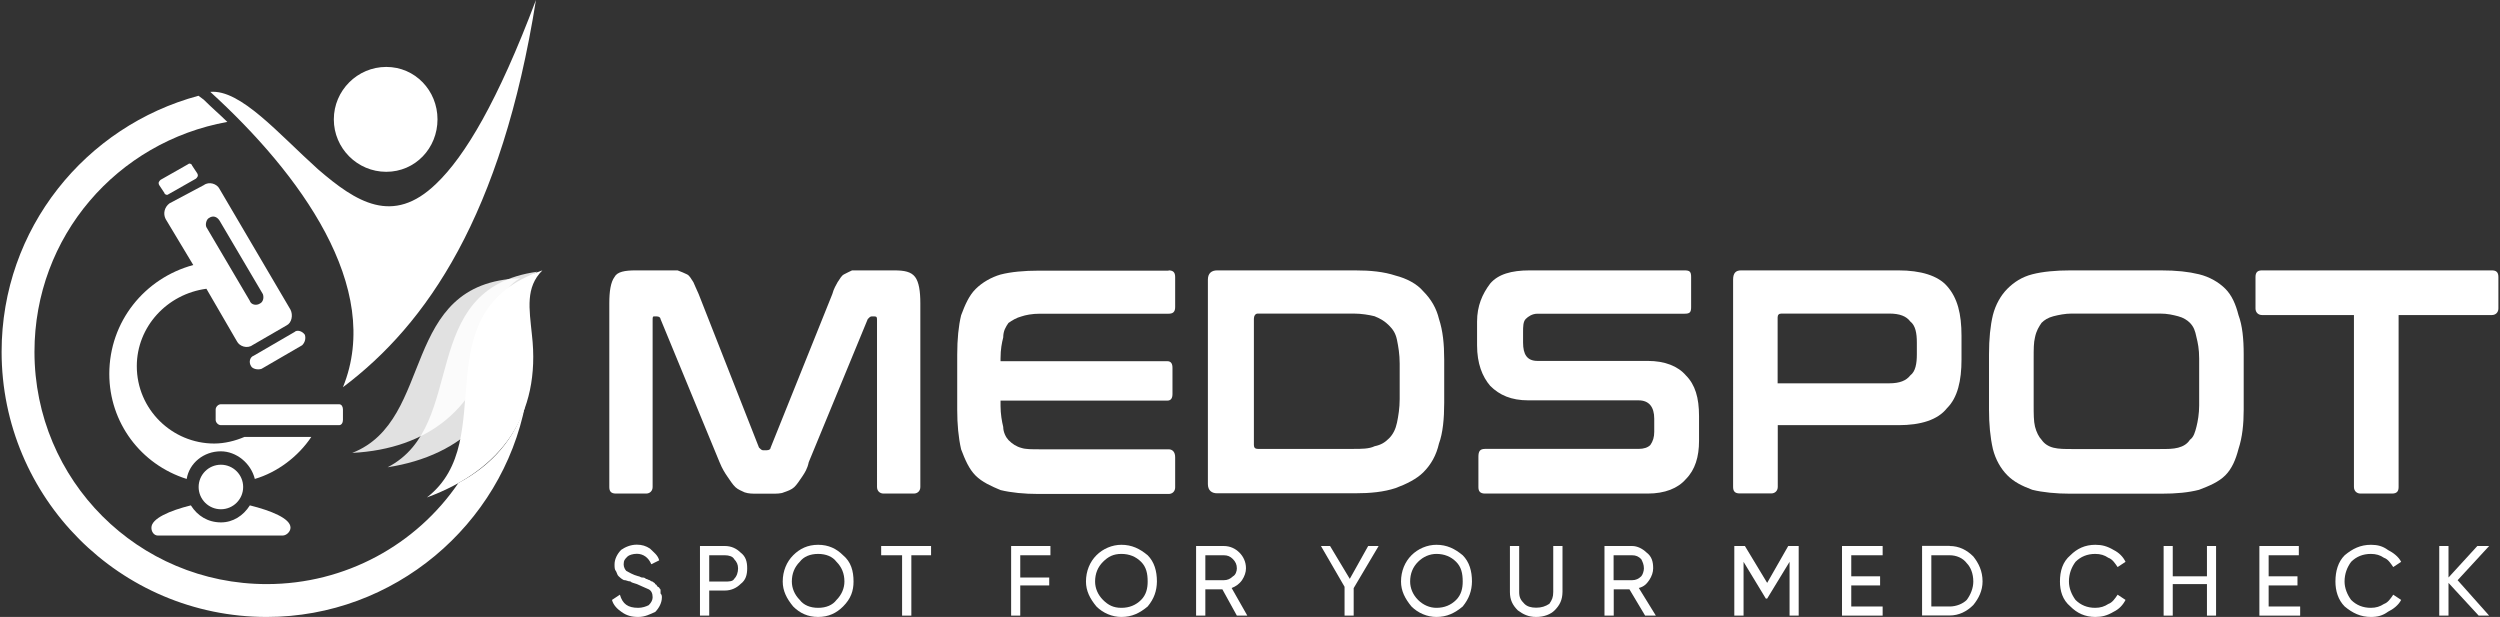 <?xml version="1.0" encoding="utf-8"?>
<!-- Generator: Adobe Illustrator 26.1.0, SVG Export Plug-In . SVG Version: 6.00 Build 0)  -->
<!DOCTYPE svg PUBLIC "-//W3C//DTD SVG 1.1//EN" "http://www.w3.org/Graphics/SVG/1.1/DTD/svg11.dtd">
<svg version="1.1" id="Layer_1" xmlns:x="http://ns.adobe.com/Extensibility/1.0/" xmlns:i="http://ns.adobe.com/AdobeIllustrator/10.0/" xmlns:graph="http://ns.adobe.com/Graphs/1.0/"
	 xmlns="http://www.w3.org/2000/svg" xmlns:xlink="http://www.w3.org/1999/xlink" x="0px" y="0px" width="1864px" height="460px"
	 viewBox="0 0 1864 460" style="enable-background:new 0 0 1864 460;" xml:space="preserve">
<rect x="0" y="0" width="1864" height="460" fill="#333333" stroke="none"/>
<style type="text/css">
	.st0{fill:#FFFFFF;}
	.st1{fill-rule:evenodd;clip-rule:evenodd;fill:#FFFFFF;}
	.st2{fill-rule:evenodd;clip-rule:evenodd;fill:#FFFFFF;fill-opacity:0.851;}
</style>
<g id="Layer_x0020_1">
	<g id="_416086064">
		<g>
			<path class="st0" d="M497.4,201.6c2.9,0,5.9,0,7.8,0c2.9,1,4.9,2,6.9,2.9s2.9,2.9,4.9,5.9c1,2,2,4.9,3.9,8.8l45,114.5
				c1,1,2,2,2.9,2h2.9c2,0,2.9-1,2.9-2l46-114.5c1-3.9,2.9-6.9,3.9-8.8c2-2.9,2.9-4.9,4.9-5.9s3.9-2,5.9-2.9c2,0,4.9,0,7.8,0h23.5
				c7.8,0,12.7,1,15.7,4.9c2.9,3.9,3.9,10.8,3.9,19.6v137c0,2.9-2,4.9-4.9,4.9h-22.5c-2.9,0-4.9-2-4.9-4.9V238.8c0-2,0-2.9-2-2.9h-2
				c-1,0-2,1-2.9,2l-44,106.7c-1,4.9-2.9,7.8-4.9,10.8c-2,2.9-3.9,5.9-5.9,7.8s-4.9,2.9-7.8,3.9c-2,1-5.9,1-8.8,1H565
				c-3.9,0-6.9,0-9.8-1c-2-1-4.9-2-6.9-3.9s-3.9-4.9-5.9-7.8s-3.9-5.9-5.9-10.8l-44-106.7c0-1-1-2-2.9-2h-2c-1,0-1,1-1,2.9v124.3
				c0,2.9-2,4.9-4.9,4.9h-22.5c-3.9,0-4.9-2-4.9-4.9v-137c0-8.8,1-15.7,3.9-19.6c2-3.9,7.8-4.9,15.7-4.9H497.4z"/>
			<path class="st0" d="M871.3,201.6c2.9,0,4.9,1,4.9,4.9V229c0,3.9-2,4.9-4.9,4.9h-95.9c-5.9,0-10.8,1-13.7,2
				c-3.9,1-6.9,2.9-9.8,4.9c-2,2.9-3.9,5.9-3.9,10.8c-1,3.9-2,8.8-2,15.7v2h124.3c2.9,0,3.9,2,3.9,4.9v19.6c0,2.9-1,4.9-3.9,4.9H746
				v3.9c0,5.9,1,11.7,2,15.7c0,3.9,2,7.8,3.9,9.8c2.9,2.9,5.9,4.9,9.8,5.9c2.9,1,7.8,1,13.7,1h95.9c2.9,0,4.9,2,4.9,5.9v22.5
				c0,2.9-2,4.9-4.9,4.9h-96.9c-10.8,0-20.6-1-28.4-2.9c-6.9-2.9-13.7-5.9-18.6-10.8s-7.8-11.7-10.8-19.6c-2-8.8-2.9-18.6-2.9-29.4
				v-41.1c0-11.7,1-21.5,2.9-29.4c2.9-7.8,5.9-14.7,10.8-19.6s11.7-8.8,18.6-10.8c7.8-2,17.6-2.9,28.4-2.9h96.9L871.3,201.6
				L871.3,201.6z"/>
			<path class="st0" d="M1010.3,201.6c11.7,0,21.5,1,30.3,3.9c7.8,2,15.7,5.9,20.6,11.7c5.9,5.9,9.8,12.7,11.7,20.6
				c2.9,8.8,3.9,18.6,3.9,30.3v32.3c0,11.7-1,22.5-3.9,30.3c-2,8.8-5.9,15.7-11.7,21.5c-4.9,4.9-12.7,8.8-20.6,11.7
				c-8.8,2.9-18.6,3.9-30.3,3.9H907.5c-3.9,0-6.9-2-6.9-6.9V208.5c0-4.9,2.9-6.9,6.9-6.9H1010.3z M934.9,331.8c0,2,1,2.9,2.9,2.9
				h71.4c5.9,0,11.7,0,15.7-2c4.9-1,7.8-2.9,10.8-5.9s4.9-6.9,5.9-11.7s2-10.8,2-17.6v-26.4c0-6.9-1-12.7-2-17.6s-2.9-7.8-5.9-10.8
				s-5.9-4.9-10.8-6.9c-3.9-1-9.8-2-15.7-2h-71.4c-2,0-2.9,2-2.9,3.9L934.9,331.8L934.9,331.8z"/>
			<path class="st0" d="M1256,201.6c3.9,0,4.9,1,4.9,4.9V229c0,3.9-1,4.9-4.9,4.9h-109.6c-3.9,0-6.9,2-8.8,3.9c-2,2-2,5.9-2,9.8v7.8
				c0,8.8,2.9,13.7,10.8,13.7h82.2c12.7,0,22.5,3.9,28.4,10.8c6.9,6.9,9.8,16.6,9.8,30.3v18.6c0,11.7-2.9,21.5-9.8,28.4
				c-5.9,6.9-15.7,10.8-28.4,10.8h-121.4c-3.9,0-4.9-2-4.9-4.9v-22.5c0-3.9,1-5.9,4.9-5.9h114.5c3.9,0,6.9-1,8.8-2.9
				c2-2.9,2.9-5.9,2.9-9.8v-9.8c0-8.8-3.9-13.7-11.7-13.7h-82.2c-12.7,0-21.5-3.9-28.4-10.8c-5.9-6.9-9.8-16.6-9.8-30.3v-17.6
				c0-11.7,3.9-20.6,9.8-28.4c5.9-6.9,15.7-9.8,29.4-9.8L1256,201.6L1256,201.6z"/>
			<path class="st0" d="M1415.5,201.6c16.6,0,29.4,3.9,36.2,11.7c7.8,8.8,10.8,20.6,10.8,37.2v17.6c0,15.7-2.9,28.4-10.8,36.2
				c-6.9,8.8-19.6,12.7-36.2,12.7h-90v46c0,2.9-2,4.9-4.9,4.9h-23.5c-3.9,0-4.9-2-4.9-4.9V208.5c0-4.9,2-6.9,5.9-6.9H1415.5z
				 M1325.4,285.8h83.2c7.8,0,12.7-2,15.7-5.9c3.9-2.9,4.9-8.8,4.9-15.7v-8.8c0-6.9-1-12.7-4.9-15.7c-2.9-3.9-7.8-5.9-15.7-5.9
				h-80.3c-2,0-2.9,1-2.9,2.9L1325.4,285.8L1325.4,285.8z"/>
			<path class="st0" d="M1611.2,201.6c11.7,0,20.6,1,28.4,2.9s14.7,5.9,19.6,10.8c4.9,4.9,7.8,11.7,9.8,19.6
				c2.9,7.8,3.9,17.6,3.9,29.4v41.1c0,10.8-1,20.6-3.9,29.4c-2,7.8-4.9,14.7-9.8,19.6s-11.7,7.8-19.6,10.8c-7.8,2-16.6,2.9-28.4,2.9
				h-67.5c-10.8,0-20.6-1-28.4-2.9c-7.8-2.9-13.7-5.9-18.6-10.8s-8.8-11.7-10.8-19.6c-2-8.8-2.9-18.6-2.9-29.4v-41.1
				c0-11.7,1-21.5,2.9-29.4c2-7.8,5.9-14.7,10.8-19.6c4.9-4.9,10.8-8.8,18.6-10.8c7.8-2,17.6-2.9,28.4-2.9L1611.2,201.6
				L1611.2,201.6z M1516.3,302.4c0,5.9,0,11.7,1,15.7s2.9,7.8,4.9,9.8c2,2.9,4.9,4.9,8.8,5.9s8.8,1,13.7,1h65.6c5.9,0,9.8,0,13.7-1
				c3.9-1,6.9-2.9,8.8-5.9c2.9-2,3.9-5.9,4.9-9.8s2-9.8,2-15.7v-35.2c0-6.9-1-11.7-2-15.7c-1-4.9-2-7.8-4.9-10.8
				c-2-2-4.9-3.9-8.8-4.9s-7.8-2-13.7-2h-65.6c-4.9,0-9.8,1-13.7,2c-3.9,1-6.9,2.9-8.8,4.9c-2,2.9-3.9,5.9-4.9,10.8
				c-1,3.9-1,8.8-1,15.7V302.4z"/>
			<path class="st0" d="M1857.9,201.6c2.9,0,4.9,1,4.9,4.9V230c0,2.9-2,4.9-4.9,4.9h-69.5v128.2c0,2.9-1,4.9-4.9,4.9H1760
				c-2.9,0-4.9-2-4.9-4.9V234.9h-68.5c-2.9,0-4.9-2-4.9-4.9v-23.5c0-3.9,2-4.9,4.9-4.9H1857.9z"/>
			<path class="st0" d="M475.9,460c-4.9,0-8.8-1-12.7-3.9c-2.9-2-5.9-4.9-6.9-8.8l5.9-3.9c2,6.9,5.9,9.8,13.7,9.8c2.9,0,5.9-1,7.8-2
				c2-2,2.9-3.9,2.9-5.9c0-2.9-1-4.9-2.9-5.9c-2-1-4.9-2-8.8-3.9c-2.9-1-3.9-1-4.9-2c-2,0-2.9-1-4.9-1c-2-1-2.9-2-3.9-2.9
				s-1-2-2-3.9c-1-1-1-2.9-1-4.9c0-3.9,2-7.8,4.9-10.8c2.9-2,6.9-3.9,11.7-3.9c3.9,0,6.9,1,9.8,2.9c2.9,2.9,5.9,4.9,6.9,8.8
				l-5.9,2.9c-2-4.9-5.9-7.8-10.8-7.8c-2.9,0-5.9,1-6.9,2c-2,2-2.9,2.9-2.9,5.9c0,2,1,3.9,2,4.9c2,1,4.9,2.9,8.8,3.9c1,0,2,1,2.9,1
				c1,0,2,0,2.9,1c1,0,2,1,2.9,1c0,0,1,1,2,1c1,1,2,1,2,2c1,0,1,1,2,2c1,0,1,1,2,2c0,1,0,2,0,2.9c1,1,1,2,1,2.9
				c0,3.9-2,7.8-4.9,10.8C484.7,458,480.8,460,475.9,460z"/>
			<path id="_x31_" class="st0" d="M540.5,407.1c4.9,0,8.8,2,11.7,4.9c3.9,2.9,4.9,6.9,4.9,11.7s-1,8.8-4.9,11.7
				c-2.9,2.9-6.9,4.9-11.7,4.9h-11.7V459h-6.9v-51.9H540.5z M540.5,433.6c2.9,0,5.9,0,6.9-2c2-2,2.9-4.9,2.9-7.8s-1-4.9-2.9-6.9
				c-1-2-3.9-2.9-6.9-2.9h-11.7v19.6L540.5,433.6L540.5,433.6z"/>
			<path id="_x32_" class="st0" d="M628.6,452.2c-4.9,4.9-10.8,7.8-18.6,7.8s-13.7-2.9-18.6-7.8c-4.9-5.9-7.8-11.7-7.8-18.6
				c0-7.8,2.9-14.7,7.8-19.6s10.8-7.8,18.6-7.8s13.7,2.9,18.6,7.8c5.9,4.9,7.8,11.7,7.8,19.6C636.4,440.4,634.5,446.3,628.6,452.2z
				 M596.3,447.3c2.9,3.9,7.8,5.9,13.7,5.9s10.8-2,13.7-5.9c3.9-3.9,5.9-8.8,5.9-13.7c0-5.9-2-10.8-5.9-14.7
				c-2.9-3.9-7.8-5.9-13.7-5.9s-10.8,2-13.7,5.9c-3.9,3.9-5.9,8.8-5.9,14.7C590.4,438.5,592.4,443.4,596.3,447.3z"/>
			<polygon id="_x33_" class="st0" points="694.2,407.1 694.2,414 679.5,414 679.5,459 672.6,459 672.6,414 657,414 657,407.1 			
				"/>
			<polygon id="_x34_" class="st0" points="783.2,414 760.7,414 760.7,430.6 782.3,430.6 782.3,436.5 760.7,436.5 760.7,459 
				753.9,459 753.9,407.1 783.2,407.1 			"/>
			<path id="_x35_" class="st0" d="M855.7,452.2c-5.9,4.9-11.7,7.8-19.6,7.8c-6.9,0-13.7-2.9-18.6-7.8c-4.9-5.9-7.8-11.7-7.8-18.6
				c0-7.8,2.9-14.7,7.8-19.6s11.7-7.8,18.6-7.8c7.8,0,13.7,2.9,19.6,7.8c4.9,4.9,6.9,11.7,6.9,19.6
				C862.5,440.4,860.6,446.3,855.7,452.2z M822.4,447.3c3.9,3.9,7.8,5.9,13.7,5.9s10.8-2,14.7-5.9s4.9-8.8,4.9-13.7
				c0-5.9-1-10.8-4.9-14.7s-8.8-5.9-14.7-5.9s-9.8,2-13.7,5.9s-5.9,8.8-5.9,14.7C816.5,438.5,818.5,443.4,822.4,447.3z"/>
			<path id="_x36_" class="st0" d="M922.2,459l-10.8-19.6h-12.7V459h-6.9v-51.9h20.6c4.9,0,8.8,2,11.7,4.9s4.9,6.9,4.9,11.7
				c0,2.9-1,5.9-2.9,8.8c-2,2.9-4.9,4.9-7.8,5.9L930,459H922.2z M898.7,414v18.6h13.7c2.9,0,4.9-1,6.9-2.9c2-1,2.9-3.9,2.9-5.9
				c0-2.9-1-4.9-2.9-6.9c-2-2-3.9-2.9-6.9-2.9L898.7,414L898.7,414z"/>
			<polygon id="_x37_" class="st0" points="1027.9,407.1 1009.3,438.5 1009.3,459 1002.5,459 1002.5,437.5 984.9,407.1 991.7,407.1 
				1006.4,431.6 1020.1,407.1 			"/>
			<path id="_x38_" class="st0" d="M1090.6,452.2c-5.9,4.9-11.7,7.8-19.6,7.8c-6.9,0-13.7-2.9-18.6-7.8c-4.9-5.9-7.8-11.7-7.8-18.6
				c0-7.8,2.9-14.7,7.8-19.6s11.7-7.8,18.6-7.8c7.8,0,13.7,2.9,19.6,7.8c4.9,4.9,6.9,11.7,6.9,19.6
				C1097.4,440.4,1095.4,446.3,1090.6,452.2z M1057.3,447.3c3.9,3.9,8.8,5.9,13.7,5.9c5.9,0,10.8-2,14.7-5.9
				c3.9-3.9,4.9-8.8,4.9-13.7c0-5.9-1-10.8-4.9-14.7c-3.9-3.9-8.8-5.9-14.7-5.9c-4.9,0-9.8,2-13.7,5.9s-5.9,8.8-5.9,14.7
				C1051.4,438.5,1053.4,443.4,1057.3,447.3z"/>
			<path id="_x39_" class="st0" d="M1159.1,455.1c-2.9,2.9-7.8,4.9-13.7,4.9c-5.9,0-9.8-2-13.7-4.9c-3.9-3.9-5.9-7.8-5.9-13.7v-34.3
				h6.9v34.3c0,3.9,1,5.9,3.9,8.8c2,2,4.9,2.9,8.8,2.9s6.9-1,9.8-2.9c2-2.9,2.9-4.9,2.9-8.8v-34.3h6.9v34.3
				C1164.9,447.3,1163,451.2,1159.1,455.1z"/>
			<path id="_x31_0" class="st0" d="M1226.6,459l-11.7-19.6h-11.7V459h-6.9v-51.9h20.6c3.9,0,7.8,2,10.8,4.9
				c3.9,2.9,4.9,6.9,4.9,11.7c0,2.9-1,5.9-2.9,8.8c-2,2.9-3.9,4.9-7.8,5.9l12.7,20.6H1226.6z M1203.1,414v18.6h13.7
				c2.9,0,4.9-1,6.9-2.9c1-1,2-3.9,2-5.9c0-2.9-1-4.9-2-6.9c-2-2-3.9-2.9-6.9-2.9L1203.1,414L1203.1,414z"/>
			<polygon id="_x31_1" class="st0" points="1341.1,407.1 1341.1,459 1334.3,459 1334.3,418.9 1317.6,446.3 1316.6,446.3 
				1300,418.9 1300,459 1293.1,459 1293.1,407.1 1301,407.1 1317.6,434.6 1333.3,407.1 			"/>
			<polygon id="_x31_2" class="st0" points="1380.3,452.2 1403.7,452.2 1403.7,459 1373.4,459 1373.4,407.1 1403.7,407.1 
				1403.7,414 1380.3,414 1380.3,429.7 1401.8,429.7 1401.8,436.5 1380.3,436.5 			"/>
			<path id="_x31_3" class="st0" d="M1453.7,407.1c6.9,0,12.7,2.9,17.6,7.8c3.9,4.9,6.9,10.8,6.9,18.6c0,6.9-2.9,12.7-6.9,17.6
				c-4.9,4.9-10.8,7.8-17.6,7.8h-20.6V407h20.6V407.1z M1453.7,452.2c4.9,0,9.8-2,12.7-4.9c2.9-3.9,4.9-8.8,4.9-13.7
				c0-5.9-2-10.8-4.9-13.7c-2.9-3.9-7.8-5.9-12.7-5.9H1440v38.2H1453.7z"/>
			<path id="_x31_4" class="st0" d="M1562.3,460c-7.8,0-13.7-2.9-18.6-7.8c-5.9-4.9-7.8-11.7-7.8-18.6c0-7.8,2-14.7,7.8-19.6
				c4.9-4.9,10.8-7.8,18.6-7.8c4.9,0,8.8,1,13.7,3.9c3.9,2,6.9,4.9,8.8,8.8l-5.9,3.9c-2-2.9-3.9-5.9-6.9-6.9c-2.9-2-5.9-2.9-9.8-2.9
				c-5.9,0-10.8,2-14.7,5.9c-2.9,3.9-4.9,8.8-4.9,14.7c0,4.9,2,9.8,4.9,13.7c3.9,3.9,8.8,5.9,14.7,5.9c3.9,0,6.9-1,9.8-2.9
				c2.9-1,4.9-3.9,6.9-6.9l5.9,3.9c-2,3.9-4.9,6.9-8.8,8.8C1571.1,459,1567.2,460,1562.3,460z"/>
			<polygon id="_x31_5" class="st0" points="1645.5,407.1 1652.3,407.1 1652.3,459 1645.5,459 1645.5,435.5 1620,435.5 1620,459 
				1613.2,459 1613.2,407.1 1620,407.1 1620,429.7 1645.5,429.7 			"/>
			<polygon id="_x31_6" class="st0" points="1691.5,452.2 1715,452.2 1715,459 1684.6,459 1684.6,407.1 1714,407.1 1714,414 
				1691.5,414 1691.5,429.7 1713,429.7 1713,436.5 1691.5,436.5 			"/>
			<path id="_x31_7" class="st0" d="M1767.8,460c-7.8,0-13.7-2.9-19.6-7.8c-4.9-4.9-6.9-11.7-6.9-18.6c0-7.8,2-14.7,6.9-19.6
				c5.9-4.9,11.7-7.8,19.6-7.8c4.9,0,8.8,1,12.7,3.9c3.9,2,7.8,4.9,9.8,8.8l-5.9,3.9c-2-2.9-3.9-5.9-6.9-6.9c-2.9-2-5.9-2.9-9.8-2.9
				c-5.9,0-10.8,2-14.7,5.9c-2.9,3.9-4.9,8.8-4.9,14.7c0,4.9,2,9.8,4.9,13.7c3.9,3.9,8.8,5.9,14.7,5.9c3.9,0,6.9-1,9.8-2.9
				c2.9-1,4.9-3.9,6.9-6.9l5.9,3.9c-2,3.9-5.9,6.9-9.8,8.8C1776.6,459,1772.7,460,1767.8,460z"/>
			<polygon id="_x31_8" class="st0" points="1855.9,459 1848.1,459 1825.6,434.6 1825.6,459 1818.7,459 1818.7,407.1 1825.6,407.1 
				1825.6,430.6 1847.1,407.1 1855.9,407.1 1832.4,432.6 			"/>
		</g>
		<g>
			<path class="st1" d="M391.7,301.4c-17.6,90-97.9,158.6-192.8,158.6C89.3,460,1.2,370.9,1.2,262.3C1.2,170.3,63.9,94,148,71.4
				l3.9,2.9c5.9,5.9,11.7,10.8,17.6,16.6C87.4,105.7,25.7,176.2,25.7,262.3c0,95.9,77.3,173.2,173.2,173.2
				c58.7,0,111.6-29.4,142.9-75.4C367.3,346.5,383.9,326.9,391.7,301.4z"/>
			<path class="st1" d="M255.7,288.7c62.6-47,118.4-128.2,143.9-288.7c-28.4,75.4-52.9,116.5-74.4,137
				c-32.3,31.3-59.7,13.7-88.1-10.8c-29.4-26.4-57.7-59.7-80.3-57.7C223.4,129.2,286,214.3,255.7,288.7z M288,49.9
				c21.5,0,38.2,17.6,38.2,39.1s-16.6,39.1-38.2,39.1s-39.1-17.6-39.1-39.1S266.5,49.9,288,49.9z"/>
			<path class="st1" d="M153.9,215.3c-29.4,3.9-51.9,28.4-51.9,57.7c0,32.3,26.4,57.7,57.7,57.7c7.8,0,15.7-2,22.5-4.9h49.9
				c-9.8,14.7-25.4,26.4-42.1,31.3c-2.9-11.7-13.7-20.6-25.4-20.6c-12.7,0-23.5,8.8-25.4,20.6c-34.3-10.8-57.7-42.1-57.7-78.3
				c0-39.1,26.4-71.4,62.6-81.2l-20.6-34.3c-2-3.9-1-8.8,2.9-11.7L152,138c3.9-2.9,9.8-1,11.7,2.9l52.9,90c2,3.9,1,9.8-2.9,11.7
				l-25.4,14.7c-3.9,2.9-9.8,1-11.7-2.9L153.9,215.3z M155.9,162.5L155.9,162.5c2.9-2,5.9-1,7.8,2l32.3,54.8c1,2.9,0,5.9-2,6.9l0,0
				c-2.9,2-6.9,1-7.8-2l-32.3-54.8C152.9,167.4,153.9,163.4,155.9,162.5z"/>
			<circle class="st1" cx="164.7" cy="363.1" r="16.6"/>
			<path class="st1" d="M117.7,399.3h47h46c2.9,0,5.9-2.9,5.9-5.9c0-6.9-14.7-12.7-30.3-16.6c-4.9,7.8-12.7,12.7-21.5,12.7
				c-9.8,0-17.6-4.9-22.5-12.7c-15.7,3.9-29.4,9.8-29.4,16.6C112.8,396.4,114.8,399.3,117.7,399.3z"/>
			<path class="st1" d="M125.5,144.9l20.6-11.7c1-1,2-2,1-3.9l-3.9-5.9c0-1-2-2-2.9-1l-20.6,11.7c-1,1-2,2-1,3.9l3.9,5.9
				C122.6,144.9,124.6,145.8,125.5,144.9z M164.7,301.4h88.1c2,0,2.9,2,2.9,3.9v7.8c0,2-1,3.9-2.9,3.9h-88.1c-2,0-3.9-2-3.9-3.9
				v-7.8C160.8,303.4,162.7,301.4,164.7,301.4z M195,275l30.3-17.6c2-2,2.9-4.9,2-7.8l0,0c-2-2.9-5.9-3.9-7.8-2l-30.3,17.6
				c-2.9,1-3.9,4.9-2,7.8l0,0C188.2,275,192.1,276,195,275z"/>
			<path class="st1" d="M318.3,370.9c55.8-43.1-4.9-138,86.1-169.3c-12.7,12.7-9.8,28.4-7.8,48C403.5,309.3,374.1,350.4,318.3,370.9
				z"/>
			<path class="st2" d="M289,348.4c60.7-31.3,20.6-133.1,111.6-145.8c-13.7,8.8-13.7,25.4-15.7,44C381,304.4,345.7,339.6,289,348.4z
				"/>
			<path class="st2" d="M262.6,337.7c62.6-24.5,34.3-127.2,125.3-130.2c-14.7,7.8-16.6,23.5-19.6,41.1
				C357.5,304.4,319.3,334.7,262.6,337.7z"/>
		</g>
	</g>
</g>
</svg>
